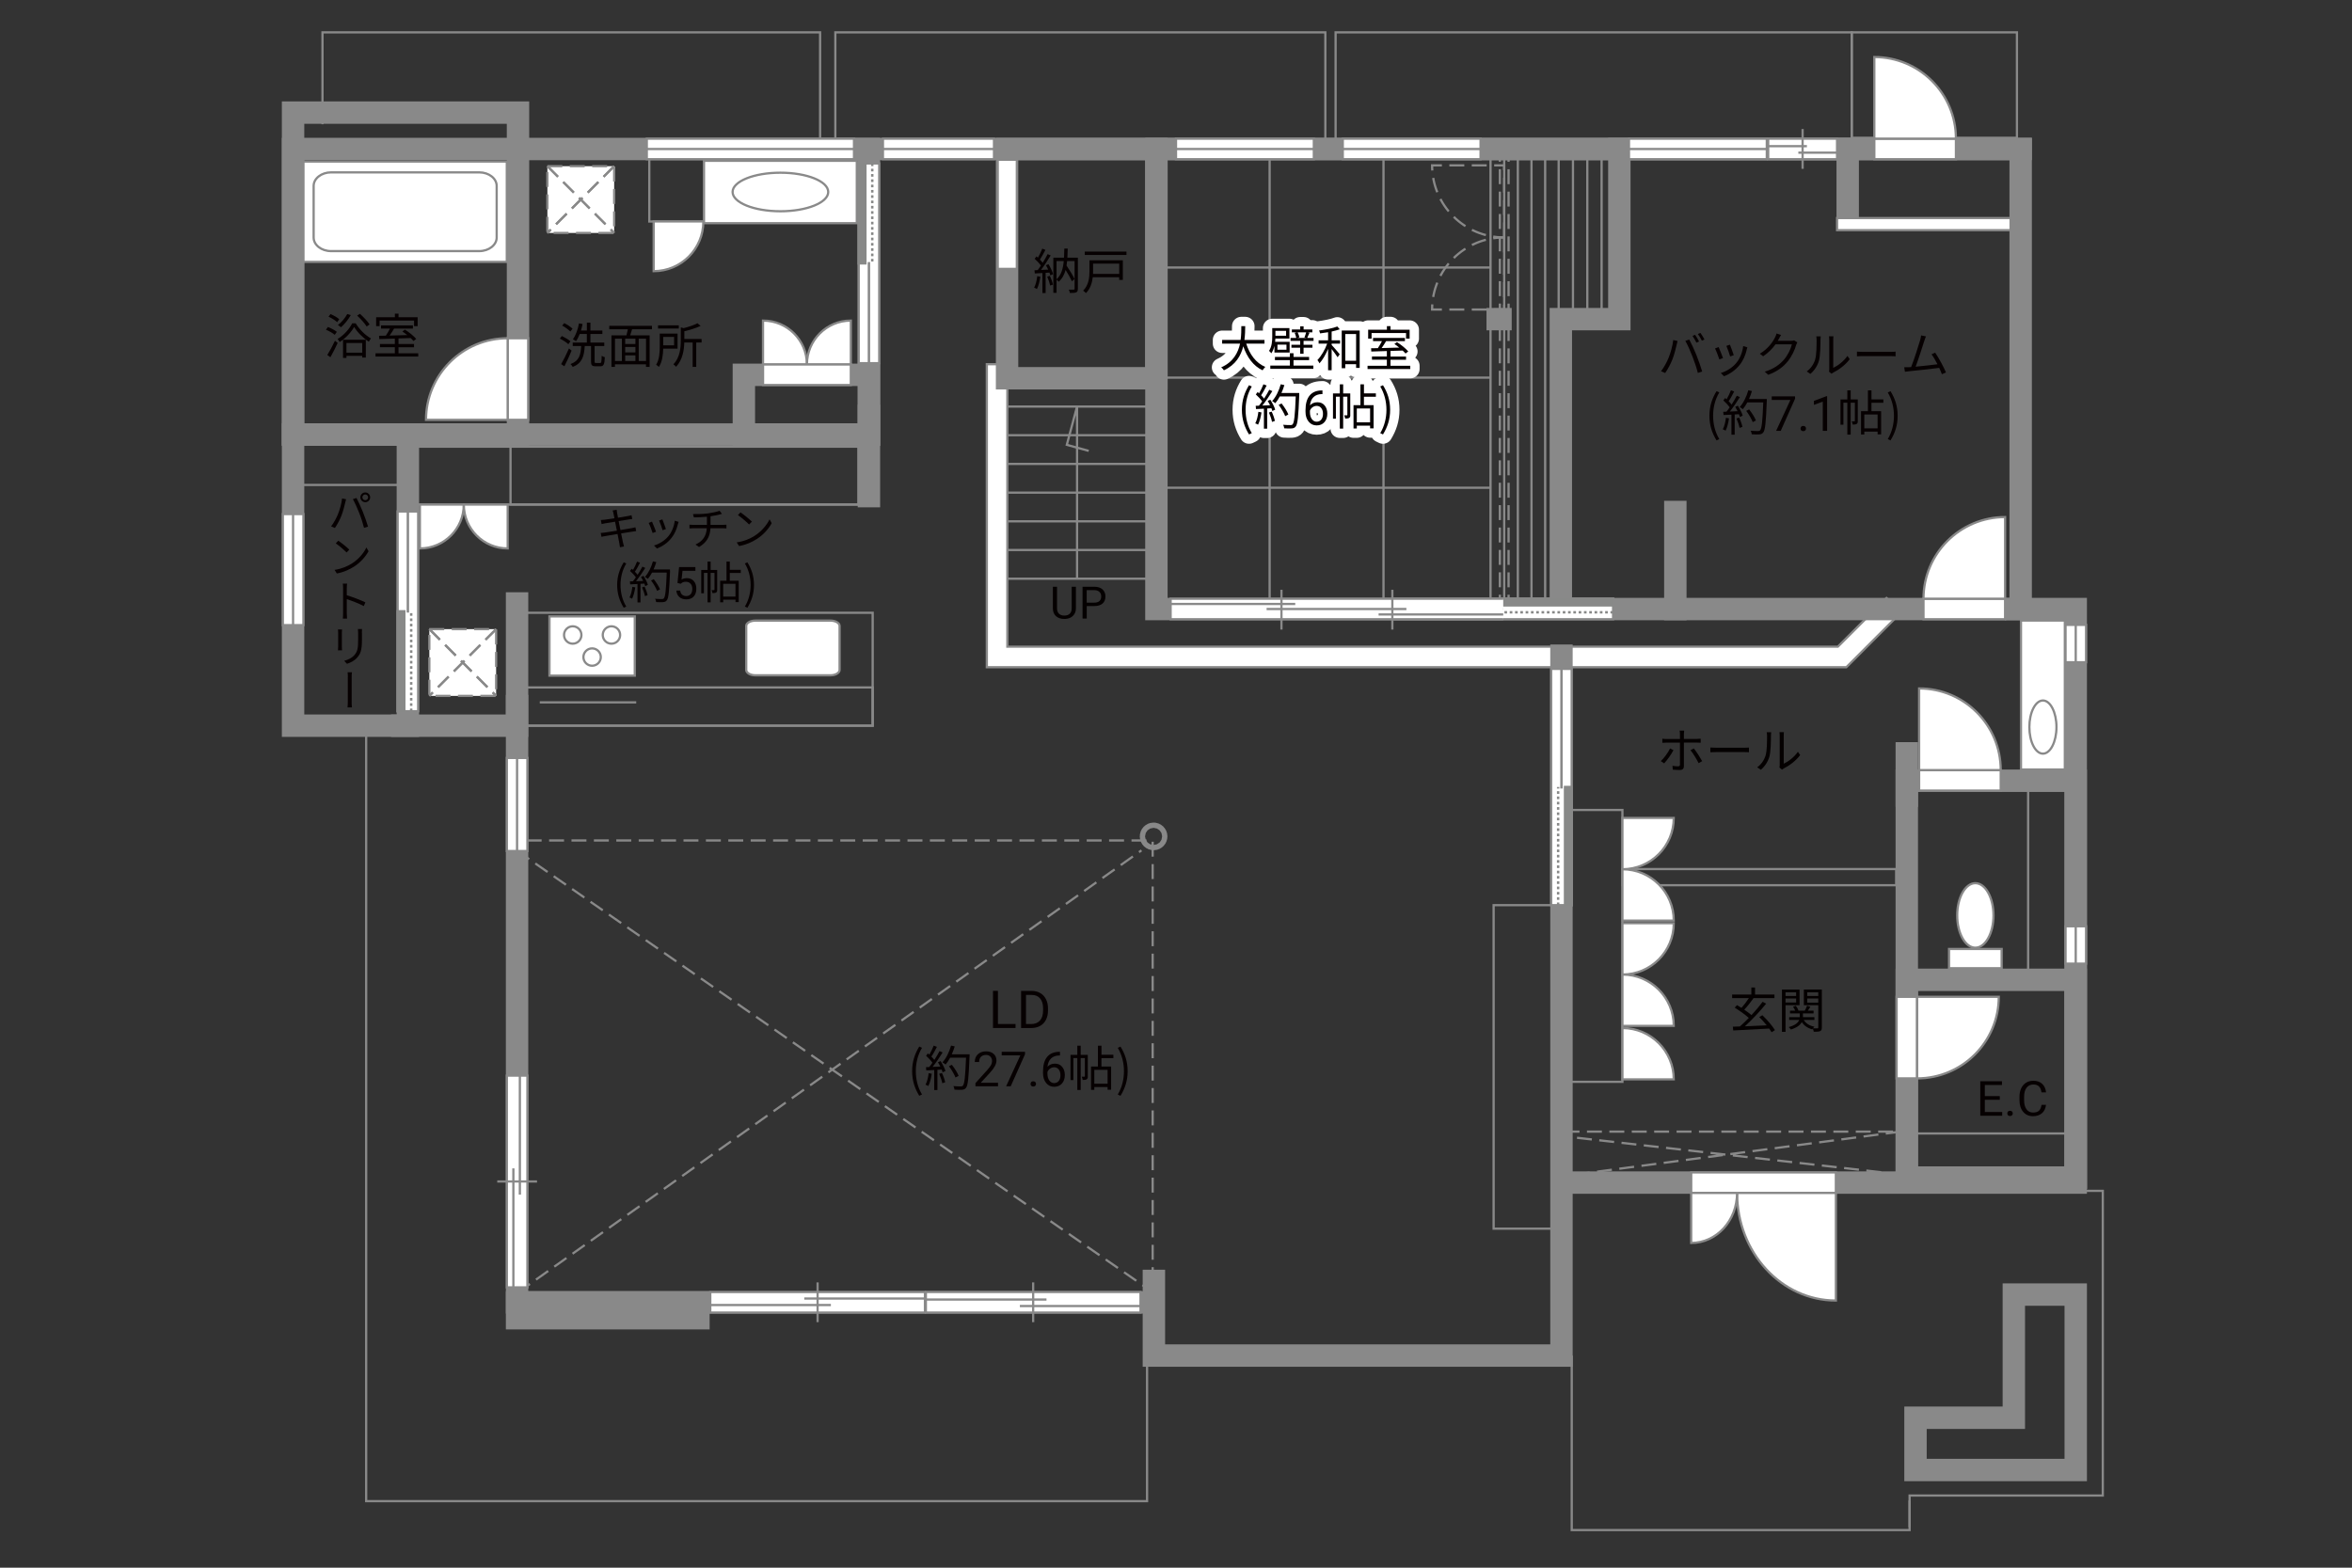 <?xml version="1.0" encoding="UTF-8"?><svg xmlns="http://www.w3.org/2000/svg" viewBox="0 0 630 420"><rect x="0" y="0" width="630" height="420" fill="#333333" stroke="none"/><defs><style>.cls-1{fill:#040000;}.cls-2{fill:#060001;}.cls-3,.cls-4,.cls-5{fill:#fff;}.cls-6{fill:#888988;}.cls-7{stroke:#fff;stroke-linecap:round;stroke-linejoin:round;stroke-width:5px;}.cls-7,.cls-8,.cls-9,.cls-10,.cls-11,.cls-12,.cls-13,.cls-14{fill:none;}.cls-8,.cls-9,.cls-4,.cls-12,.cls-5{stroke-width:.6px;}.cls-8,.cls-9,.cls-5{stroke-dasharray:0 0 4 2;}.cls-8,.cls-4,.cls-10,.cls-12,.cls-14,.cls-5{stroke:#898989;}.cls-9{stroke:#898988;}.cls-10,.cls-11,.cls-13{stroke-width:.65px;}.cls-11,.cls-13{stroke:#888988;}.cls-13{stroke-dasharray:0 0 0 0 .71 0 0 .71;}.cls-14{stroke-linecap:square;stroke-width:6px;}</style></defs><g id="kan"><rect class="cls-12" x="173.92" y="39.92" width="14.67" height="19.42"/><line class="cls-12" x1="399.25" y1="41.5" x2="399.25" y2="162.33"/><line class="cls-12" x1="402.91" y1="41.5" x2="402.91" y2="162.33"/><line class="cls-12" x1="406.56" y1="41.5" x2="406.56" y2="162.33"/><line class="cls-12" x1="410.22" y1="41.5" x2="410.22" y2="162.33"/><line class="cls-12" x1="413.88" y1="41.5" x2="413.88" y2="162.33"/><line class="cls-12" x1="417.5" y1="82.92" x2="417.5" y2="42.1"/><line class="cls-12" x1="421.33" y1="82.92" x2="421.33" y2="42.1"/><line class="cls-12" x1="425.17" y1="82.92" x2="425.17" y2="42.1"/><line class="cls-12" x1="429" y1="82.92" x2="429" y2="42.1"/><line class="cls-12" x1="399.25" y1="71.67" x2="310.75" y2="71.67"/><line class="cls-12" x1="399.25" y1="101.17" x2="310.75" y2="101.17"/><line class="cls-12" x1="399.25" y1="130.67" x2="310.75" y2="130.67"/><rect class="cls-12" x="340.08" y="39.92" width="30.5" height="122.08"/><line class="cls-12" x1="269.83" y1="155.04" x2="309.12" y2="155.04"/><line class="cls-12" x1="269.83" y1="147.35" x2="309.12" y2="147.35"/><line class="cls-12" x1="269.83" y1="139.67" x2="309.12" y2="139.67"/><line class="cls-12" x1="269.83" y1="131.98" x2="309.12" y2="131.98"/><line class="cls-12" x1="269.83" y1="124.29" x2="309.12" y2="124.29"/><line class="cls-12" x1="269.83" y1="116.6" x2="309.12" y2="116.6"/><line class="cls-12" x1="269.83" y1="108.92" x2="309.12" y2="108.92"/><polyline class="cls-12" points="288.5 155.04 288.5 108.92 285.75 119.17 291.62 120.79"/><rect class="cls-12" x="107" y="119.67" width="123" height="15.5"/><rect class="cls-12" x="136.75" y="116.42" width="93.25" height="18.75"/><rect class="cls-12" x="79.5" y="116.42" width="27.5" height="13.5"/><rect class="cls-12" x="138.5" y="164.17" width="95.25" height="30.25"/><rect class="cls-12" x="139" y="184.17" width="94.75" height="10.25"/><line class="cls-12" x1="144.58" y1="188.17" x2="170.42" y2="188.17"/><polyline class="cls-8" points="141.08 225.17 308.75 225.17 308.75 346.17 140.75 229.5 140.75 344.83 305.75 227.83"/><rect class="cls-14" x="138.5" y="348.92" width="48.58" height="4.25"/><path class="cls-14" d="m309.71,224.08c0,.39-.32.71-.71.71s-.71-.32-.71-.71.32-.71.71-.71.71.32.71.71Z"/><polyline class="cls-12" points="98.08 196.83 98.08 402.17 307.25 402.17 307.25 357.42"/><polyline class="cls-12" points="421 363.17 421 409.92 511.5 409.92 511.5 402"/><polyline class="cls-12" points="558.88 319.04 563.25 319.04 563.25 400.67 511.5 400.67 511.5 409.17"/><line class="cls-12" x1="556" y1="303.67" x2="512.5" y2="303.67"/><line class="cls-12" x1="543.25" y1="209.17" x2="543.25" y2="262.5"/><rect class="cls-12" x="419.08" y="217" width="15.5" height="72.83"/><rect class="cls-12" x="434.58" y="232.83" width="73.33" height="4.33"/><rect class="cls-12" x="400.08" y="242.5" width="18.17" height="86.67"/><polyline class="cls-8" points="419.08 303.17 509.08 303.17 420.75 314.83 510.75 314.83 421.08 304.67"/><rect class="cls-4" x="492.08" y="58.42" width="47.17" height="3.25"/><rect class="cls-12" x="496" y="8.67" width="44.25" height="28.25"/><rect class="cls-12" x="357.75" y="8.67" width="138.25" height="29.83"/><rect class="cls-12" x="223.75" y="8.67" width="131.25" height="29.83"/><polyline class="cls-12" points="86.38 38.5 219.67 38.5 219.67 8.67 86.38 8.67 86.38 33.29"/></g><g id="_外壁"><polygon class="cls-4" points="264.33 178.75 264.33 100.33 264.33 97.58 269.83 97.58 269.83 173.25 492.28 173.25 505.31 160.22 509.2 164.1 494.56 178.75 264.33 178.75 264.33 178.75"/><rect class="cls-14" x="78.5" y="30.17" width="60.25" height="86.25"/><rect class="cls-14" x="78.5" y="39.92" width="154.25" height="76.5"/><rect class="cls-14" x="199.25" y="100.42" width="33.5" height="16"/><line class="cls-14" x1="232.75" y1="111.42" x2="232.75" y2="132.92"/><rect class="cls-14" x="78.5" y="116.42" width="30.75" height="78"/><polyline class="cls-14" points="107.75 194.42 138.5 194.42 138.5 161.67"/><polyline class="cls-14" points="138.5 189.17 138.5 348.92 309.08 348.92 309.08 340.17 309.08 363.17 418.25 363.17 418.25 175.67"/><line class="cls-14" x1="227.25" y1="39.92" x2="541.25" y2="39.92"/><rect class="cls-14" x="309.75" y="39.92" width="231.5" height="123.25"/><rect class="cls-14" x="269.75" y="39.92" width="40" height="61.42"/><line class="cls-14" x1="448.75" y1="163.17" x2="448.75" y2="137.17"/><polyline class="cls-14" points="540 163.17 556 163.17 556 316.83 419.75 316.83"/><polygon class="cls-14" points="539.42 346.83 539.42 379.83 513.08 379.83 513.08 393.83 556 393.83 556 346.83 539.42 346.83"/><rect class="cls-14" x="510.75" y="209.17" width="45.25" height="106.33"/><rect class="cls-14" x="510.75" y="262.5" width="45.25" height="53"/><line class="cls-14" x1="510.75" y1="213.17" x2="510.75" y2="201.83"/><polyline class="cls-14" points="433.75 39.92 433.75 85.5 418.08 85.5 418.08 160.5"/><line class="cls-14" x1="494.92" y1="39.92" x2="494.92" y2="55.67"/><line class="cls-14" x1="401.92" y1="85.5" x2="401.17" y2="85.5"/></g><g id="_建距"><path class="cls-4" d="m216.14,97.65h-11.76v-11.76c6.49,0,11.76,5.26,11.76,11.76Z"/><path class="cls-4" d="m216.14,97.65h11.76v-11.76c-6.49,0-11.76,5.26-11.76,11.76Z"/><path class="cls-4" d="m124.23,135.17h-11.76v11.76c6.49,0,11.76-5.26,11.76-11.76Z"/><path class="cls-4" d="m124.23,135.17h11.76v11.76c-6.49,0-11.76-5.26-11.76-11.76Z"/><path class="cls-4" d="m188.4,59.33h-13.31v13.32c7.35,0,13.31-5.96,13.31-13.32Z"/><polygon class="cls-4" points="204.39 100.42 204.39 103.15 227.9 103.15 227.9 97.65 204.39 97.65 204.39 100.42"/><polygon class="cls-4" points="556 167.41 553.27 167.41 553.27 177.42 558.77 177.42 558.77 167.41 556 167.41"/><line class="cls-12" x1="556" y1="177.42" x2="556" y2="167.41"/><polygon class="cls-4" points="556 248.16 553.27 248.16 553.27 258.17 558.77 258.17 558.77 248.16 556 248.16"/><line class="cls-12" x1="556" y1="258.17" x2="556" y2="248.16"/><polygon class="cls-4" points="173.25 39.92 173.25 42.65 228.75 42.65 228.75 37.15 173.25 37.15 173.25 39.92"/><line class="cls-12" x1="228.75" y1="39.92" x2="173.25" y2="39.92"/><polygon class="cls-4" points="236.5 39.92 236.5 42.65 266.25 42.65 266.25 37.15 236.5 37.15 236.5 39.92"/><line class="cls-12" x1="266.25" y1="39.92" x2="236.5" y2="39.92"/><polygon class="cls-4" points="315 39.92 315 42.65 351.92 42.65 351.92 37.15 315 37.15 315 39.92"/><line class="cls-12" x1="351.92" y1="39.92" x2="315" y2="39.92"/><polygon class="cls-4" points="359.67 39.92 359.67 42.65 396.58 42.65 396.58 37.15 359.67 37.15 359.67 39.92"/><line class="cls-12" x1="396.58" y1="39.92" x2="359.67" y2="39.92"/><polygon class="cls-4" points="436.33 39.92 436.33 42.65 473.25 42.65 473.25 37.15 436.33 37.15 436.33 39.92"/><line class="cls-12" x1="473.25" y1="39.92" x2="436.33" y2="39.92"/><polygon class="cls-4" points="78.5 137.73 75.77 137.73 75.77 167.48 81.27 167.48 81.27 137.73 78.5 137.73"/><line class="cls-12" x1="78.5" y1="167.48" x2="78.5" y2="137.73"/><polygon class="cls-4" points="138.5 203.06 135.77 203.06 135.77 228 141.27 228 141.27 203.06 138.5 203.06"/><line class="cls-12" x1="138.5" y1="228" x2="138.5" y2="203.06"/><polygon class="cls-4" points="138.75 90.62 141.48 90.62 141.48 112.48 135.98 112.48 135.98 90.62 138.75 90.62"/><path class="cls-4" d="m135.98,90.62v21.86h-21.87c0-12.07,9.79-21.86,21.87-21.86"/><polygon class="cls-4" points="535.91 209.08 535.91 211.81 514.05 211.81 514.05 206.31 535.91 206.31 535.91 209.08"/><path class="cls-4" d="m535.91,206.31h-21.86v-21.87c12.07,0,21.86,9.79,21.86,21.87"/><polygon class="cls-4" points="510.75 288.91 508.02 288.91 508.02 267.06 513.52 267.06 513.52 288.91 510.75 288.91"/><path class="cls-4" d="m513.52,288.91v-21.86h21.87c0,12.07-9.79,21.86-21.87,21.86"/><polygon class="cls-4" points="523.91 39.92 523.91 42.65 502.05 42.65 502.05 37.15 523.91 37.15 523.91 39.92"/><path class="cls-4" d="m523.91,37.15h-21.86V15.28c12.07,0,21.86,9.79,21.86,21.87"/><polygon class="cls-4" points="515.22 163.17 515.22 165.9 537.08 165.9 537.08 160.4 515.22 160.4 515.22 163.17"/><path class="cls-4" d="m515.22,160.4h21.86v-21.87c-12.07,0-21.86,9.79-21.86,21.87"/><rect class="cls-4" x="81.28" y="43.28" width="54.47" height="26.88"/><path class="cls-12" d="m84.01,63.64c0,2,2.1,3.63,4.66,3.63h39.71c2.56,0,4.66-1.63,4.66-3.63v-13.83c0-2-2.09-3.63-4.66-3.63h-39.71c-2.56,0-4.66,1.63-4.66,3.63v13.83Z"/><polygon class="cls-4" points="473.62 39.92 473.62 42.65 492.07 42.65 492.07 37.15 473.62 37.15 473.62 39.92"/><line class="cls-12" x1="482.84" y1="34.57" x2="482.84" y2="45.23"/><line class="cls-12" x1="483.99" y1="39.16" x2="473.62" y2="39.16"/><line class="cls-12" x1="492.07" y1="40.9" x2="481.7" y2="40.9"/><polygon class="cls-4" points="248 348.92 248 351.65 305.5 351.65 305.5 346.14 248 346.14 248 348.92"/><line class="cls-12" x1="276.74" y1="343.57" x2="276.74" y2="354.22"/><line class="cls-12" x1="280.31" y1="348.16" x2="248" y2="348.16"/><line class="cls-12" x1="305.5" y1="349.9" x2="273.18" y2="349.9"/><polygon class="cls-4" points="190.25 348.88 190.25 346.15 247.75 346.15 247.75 351.65 190.25 351.65 190.25 348.88"/><line class="cls-12" x1="219" y1="354.22" x2="219" y2="343.57"/><line class="cls-12" x1="222.56" y1="349.63" x2="190.25" y2="349.63"/><line class="cls-12" x1="247.75" y1="347.89" x2="215.43" y2="347.89"/><polygon class="cls-4" points="232.78 43.79 235.51 43.79 235.51 97.3 230.01 97.3 230.01 43.79 232.78 43.79"/><rect class="cls-6" x="230.01" y="43.79" width="1.78" height="26.76"/><rect class="cls-11" x="230.01" y="43.79" width="1.78" height="26.76"/><line class="cls-13" x1="233.64" y1="43.79" x2="233.64" y2="70.55"/><path class="cls-3" d="m232.75,70.55l.07,26.75-.07-26.75Z"/><line class="cls-10" x1="232.75" y1="70.21" x2="232.75" y2="97.37"/><polygon class="cls-4" points="418.22 242.5 415.49 242.5 415.49 179.2 420.99 179.2 420.99 242.5 418.22 242.5"/><rect class="cls-6" x="419.21" y="210.85" width="1.78" height="31.65"/><rect class="cls-11" x="419.21" y="210.85" width="1.78" height="31.65"/><line class="cls-13" x1="417.36" y1="242.5" x2="417.36" y2="210.85"/><path class="cls-3" d="m418.25,210.85l-.07-31.65.07,31.65Z"/><line class="cls-10" x1="418.25" y1="211.25" x2="418.25" y2="179.12"/><polygon class="cls-4" points="109.28 190.54 112.01 190.54 112.01 137.03 106.51 137.03 106.51 190.54 109.28 190.54"/><rect class="cls-6" x="106.51" y="163.78" width="1.78" height="26.76"/><rect class="cls-11" x="106.51" y="163.78" width="1.78" height="26.76"/><line class="cls-13" x1="110.14" y1="190.54" x2="110.14" y2="163.78"/><path class="cls-3" d="m109.25,163.78l.07-26.75-.07,26.75Z"/><line class="cls-10" x1="109.25" y1="164.12" x2="109.25" y2="136.96"/><rect class="cls-4" x="522.07" y="254.24" width="14.09" height="5.16"/><path class="cls-4" d="m524.25,245.25c0,4.77,2.17,8.65,4.86,8.65s4.86-3.88,4.86-8.65-2.17-8.64-4.86-8.64-4.86,3.87-4.86,8.64Z"/><rect class="cls-4" x="188.57" y="43.08" width="40.93" height="16.71"/><path class="cls-12" d="m196.23,51.43c0-2.85,5.73-5.16,12.81-5.16s12.81,2.31,12.81,5.16-5.74,5.17-12.81,5.17-12.81-2.32-12.81-5.17Z"/><rect class="cls-4" x="541.33" y="166.25" width="11.75" height="39.91"/><path class="cls-12" d="m547.21,187.67c2,0,3.63,3.19,3.63,7.12s-1.63,7.12-3.63,7.12-3.63-3.19-3.63-7.12,1.63-7.12,3.63-7.12Z"/><rect class="cls-5" x="146.62" y="44.52" width="17.89" height="17.89"/><line class="cls-9" x1="164.51" y1="44.52" x2="146.62" y2="62.41"/><line class="cls-8" x1="164.51" y1="44.52" x2="146.62" y2="62.41"/><line class="cls-9" x1="146.62" y1="44.52" x2="164.51" y2="62.41"/><line class="cls-8" x1="146.62" y1="44.52" x2="164.51" y2="62.41"/><rect class="cls-4" x="267.25" y="42.79" width="5.12" height="29.25"/><polygon class="cls-4" points="138.5 288.17 135.77 288.17 135.77 344.9 141.27 344.9 141.27 288.17 138.5 288.17"/><line class="cls-12" x1="143.85" y1="316.53" x2="133.19" y2="316.53"/><line class="cls-12" x1="139.25" y1="320.05" x2="139.25" y2="288.17"/><line class="cls-12" x1="137.51" y1="344.9" x2="137.51" y2="313.02"/><polygon class="cls-4" points="453 316.83 453 314.1 491.75 314.1 491.75 319.61 453 319.61 453 316.83"/><path class="cls-4" d="m465.29,319.61h26.46v28.82c-14.61,0-26.46-12.9-26.46-28.82"/><path class="cls-4" d="m465.29,319.61h-12.29v13.39c6.79,0,12.29-5.99,12.29-13.39"/><path class="cls-8" d="m402.91,63.61v-19.31h-19.31c0,10.66,8.64,19.31,19.31,19.31Z"/><path class="cls-8" d="m402.91,63.61v19.31h-19.31c0-10.66,8.64-19.31,19.31-19.31Z"/><rect class="cls-8" x="401.75" y="41.67" width="2.33" height="121.5"/><polygon class="cls-4" points="432.08 163.17 432.08 165.9 373.08 165.9 373.08 160.4 432.08 160.4 432.08 163.17"/><rect class="cls-6" x="402.58" y="160.4" width="29.5" height="1.78"/><rect class="cls-11" x="402.58" y="160.4" width="29.5" height="1.78"/><line class="cls-13" x1="432.08" y1="164.04" x2="402.58" y2="164.04"/><path class="cls-3" d="m402.58,163.14l-29.5.07,29.5-.07Z"/><line class="cls-10" x1="402.58" y1="163.14" x2="373.01" y2="163.14"/><polyline class="cls-4" points="402.65 160.4 313.56 160.4 313.56 163.17 313.56 165.9 402.65 165.9"/><line class="cls-12" x1="369.27" y1="164.62" x2="402.65" y2="164.62"/><line class="cls-12" x1="313.56" y1="161.81" x2="346.94" y2="161.81"/><line class="cls-12" x1="339.27" y1="163.16" x2="376.71" y2="163.16"/><line class="cls-12" x1="343.25" y1="158.01" x2="343.25" y2="168.67"/><line class="cls-12" x1="372.95" y1="158.01" x2="372.95" y2="168.67"/><path class="cls-2" d="m535.66,294.64h-4.01v3.28h4.65v1h-5.87v-9.24h5.81v1h-4.59v2.98h4.01v1Z"/><path class="cls-2" d="m537.67,298.3c0-.2.06-.37.18-.51.12-.14.3-.2.54-.2s.42.07.55.2c.12.13.19.3.19.51s-.06.36-.19.49-.31.2-.55.2-.42-.07-.54-.2c-.12-.13-.18-.29-.18-.49Z"/><path class="cls-2" d="m548.04,295.98c-.11.98-.47,1.73-1.08,2.26s-1.42.8-2.42.8c-1.09,0-1.97-.39-2.62-1.17-.66-.78-.99-1.83-.99-3.14v-.89c0-.86.15-1.61.46-2.27.31-.65.74-1.15,1.3-1.5.56-.35,1.21-.52,1.96-.52.98,0,1.77.27,2.36.82.59.55.94,1.31,1.04,2.28h-1.22c-.11-.74-.34-1.27-.69-1.6s-.85-.5-1.48-.5c-.78,0-1.39.29-1.83.86s-.66,1.4-.66,2.46v.9c0,1,.21,1.8.63,2.4.42.59,1,.89,1.76.89.68,0,1.2-.15,1.56-.46.36-.31.6-.84.72-1.6h1.22Z"/><path class="cls-4" d="m434.58,232.88v-13.75h13.75c0,7.59-6.16,13.75-13.75,13.75Z"/><path class="cls-4" d="m434.58,232.88v13.75h13.75c0-7.59-6.16-13.75-13.75-13.75Z"/><path class="cls-4" d="m434.58,261.09v-13.75h13.75c0,7.59-6.16,13.75-13.75,13.75Z"/><path class="cls-4" d="m434.58,261.09v13.75h13.75c0-7.59-6.16-13.75-13.75-13.75Z"/><path class="cls-4" d="m434.58,275.42v13.75h13.75c0-7.59-6.16-13.75-13.75-13.75Z"/></g><g id="_文字"><path class="cls-2" d="m267.3,274.34h4.72v1.07h-6.04v-9.95h1.32v8.88Z"/><path class="cls-2" d="m273.51,275.42v-9.95h2.81c.87,0,1.63.19,2.3.57s1.18.93,1.54,1.63.55,1.52.55,2.43v.64c0,.94-.18,1.76-.54,2.47s-.88,1.25-1.55,1.63-1.46.57-2.35.58h-2.75Zm1.31-8.88v7.81h1.38c1.01,0,1.8-.31,2.36-.94.56-.63.84-1.53.84-2.69v-.58c0-1.13-.27-2.01-.8-2.64-.53-.63-1.28-.95-2.26-.95h-1.53Z"/><path class="cls-2" d="m244.32,286.97c0-2.55.72-4.65,1.91-6.59l.74.34c-1.13,1.86-1.66,4.04-1.66,6.25s.53,4.41,1.66,6.25l-.74.35c-1.2-1.95-1.91-4.04-1.91-6.6Z"/><path class="cls-2" d="m249.58,287.66c-.18,1.22-.49,2.47-.92,3.3-.16-.12-.55-.3-.75-.36.43-.79.7-1.95.84-3.09l.83.16Zm2.38-3.37c.53.83,1.1,1.94,1.29,2.64l-.77.36c-.05-.22-.13-.47-.25-.74l-1.13.07v5.41h-.87v-5.36l-2.12.1-.08-.87c.26,0,.56-.01.86-.03.29-.34.58-.73.87-1.16-.4-.58-1.09-1.31-1.7-1.86l.49-.64c.13.1.26.22.39.34.43-.73.88-1.7,1.16-2.42l.86.33c-.44.87-.99,1.91-1.48,2.61.31.31.58.62.79.9.53-.82,1.03-1.66,1.39-2.37l.83.36c-.75,1.22-1.79,2.76-2.69,3.87.65-.03,1.36-.06,2.08-.09-.2-.4-.42-.81-.64-1.16l.72-.31Zm.34,3.16c.38.79.75,1.82.87,2.5l-.77.26c-.12-.68-.48-1.72-.83-2.52l.73-.23Zm7.4-4.49c-.23,5.82-.42,7.84-.95,8.48-.3.38-.58.47-1.08.52-.43.04-1.22.03-2-.03-.03-.27-.13-.69-.31-.95.87.08,1.66.08,1.99.08.25,0,.42-.03.56-.2.43-.44.65-2.42.85-7.49h-4.26c-.36.69-.78,1.31-1.21,1.82-.18-.16-.61-.44-.85-.57,1-1.08,1.83-2.78,2.31-4.5l.98.22c-.22.73-.48,1.44-.79,2.12h4.77v.49Zm-3.76,5.72c-.3-.79-1.03-2.08-1.76-3.03l.78-.38c.73.91,1.51,2.14,1.82,2.96l-.84.44Z"/><path class="cls-2" d="m267.34,291.02h-6.06v-.84l3.2-3.55c.47-.54.8-.97.98-1.31.18-.34.27-.68.27-1.04,0-.48-.15-.88-.44-1.19s-.68-.46-1.17-.46c-.58,0-1.04.17-1.36.5s-.49.79-.49,1.39h-1.17c0-.85.27-1.54.82-2.06.55-.52,1.28-.79,2.2-.79.86,0,1.54.23,2.04.68.5.45.75,1.05.75,1.8,0,.91-.58,1.99-1.74,3.25l-2.48,2.69h4.64v.96Z"/><path class="cls-2" d="m274.56,282.44l-3.83,8.58h-1.23l3.81-8.28h-5v-.96h6.25v.66Z"/><path class="cls-2" d="m276.04,290.4c0-.2.06-.37.18-.51s.3-.2.54-.2.42.07.55.2.19.3.19.51-.06.36-.19.49c-.12.13-.31.2-.55.2s-.42-.07-.54-.2c-.12-.13-.18-.29-.18-.49Z"/><path class="cls-2" d="m283.92,281.77v1h-.22c-.91.02-1.64.29-2.18.81-.54.53-.85,1.26-.94,2.22.49-.56,1.15-.84,1.99-.84s1.45.28,1.93.85.72,1.3.72,2.2c0,.95-.26,1.71-.78,2.29s-1.21.86-2.08.86-1.6-.34-2.15-1.02c-.55-.68-.83-1.55-.83-2.62v-.45c0-1.7.36-3,1.09-3.9s1.81-1.36,3.24-1.38h.21Zm-1.54,4.16c-.4,0-.77.12-1.11.36-.34.24-.57.54-.71.91v.43c0,.76.17,1.38.51,1.84s.77.7,1.28.7.94-.19,1.25-.58.45-.9.45-1.53-.15-1.15-.46-1.54-.71-.59-1.22-.59Z"/><path class="cls-2" d="m291.38,288.34c0,.39-.05.65-.3.81-.25.16-.58.18-1.08.18-.03-.25-.13-.62-.25-.87.35.01.61.01.71,0,.1,0,.13-.03.13-.13v-4.86h-1.12v8.55h-.9v-8.55h-1.05v5.9h-.78v-6.77h1.83v-2.44h.9v2.44h1.9v5.75Zm3.65-4.85v2.25h2.59v6.21h-.94v-.73h-3.56v.77h-.88v-6.25h1.85v-5.58h.95v2.42h3.19v.91h-3.19Zm1.65,3.13h-3.56v3.72h3.56v-3.72Z"/><path class="cls-2" d="m299.4,293.23c1.12-1.85,1.66-4.04,1.66-6.25s-.55-4.39-1.66-6.25l.73-.34c1.21,1.94,1.92,4.04,1.92,6.59s-.72,4.65-1.92,6.6l-.73-.35Z"/><path class="cls-7" d="m333.81,92.06c.91,2.86,2.6,5.21,5.11,6.24-.23.22-.56.62-.73.91-2.5-1.18-4.15-3.48-5.17-6.44-.62,2.5-2.03,4.99-5.19,6.44-.14-.26-.46-.6-.73-.79,3.22-1.4,4.52-3.9,5.06-6.36h-4.8v-.99h4.95c.19-1.37.18-2.67.19-3.69h1.04c-.01,1.04-.03,2.33-.21,3.69h5.37v.99h-4.9Z"/><path class="cls-7" d="m341.37,92.67c-.17.7-.43,1.4-.83,1.98-.12-.17-.47-.53-.62-.65.77-1.14.86-2.69.86-3.85v-2.26h4.6v2.81h-3.76c-.01.29-.03.59-.07.88h3.89v2.87h-4.07v-1.78Zm5.1,5.28h5.32v.86h-11.53v-.86h5.24v-1.47h-4v-.85h4v-1h.98v1h4.17v.85h-4.17v1.47Zm-4.84-9.31v1.3h2.86v-1.3h-2.86Zm2.96,3.69h-2.42v1.37h2.42v-1.37Zm7.25-1.79v.78h-2.67v1.05h2.38v.78h-2.38v1.62h-.91v-1.62h-2.34v-.78h2.34v-1.05h-2.57v-.78h1.53c-.07-.36-.25-.94-.43-1.37l.64-.13h-1.4v-.78h2.24v-.83h.91v.83h2.34v.78h-1.34l.58.1c-.22.51-.42,1-.61,1.39h1.69Zm-4.26-1.5c.22.44.42,1,.48,1.34l-.65.16h2.6l-.62-.13c.16-.38.38-.95.48-1.37h-2.29Z"/><path class="cls-7" d="m356.69,91.17h2.26v.9h-2.26v.34c.49.52,1.85,2.11,2.17,2.51l-.58.79c-.3-.49-1.03-1.47-1.59-2.2v5.68h-.95v-5.72c-.64,1.51-1.48,2.98-2.31,3.87-.12-.26-.36-.65-.55-.88.99-.99,2.03-2.77,2.61-4.39h-2.29v-.9h2.54v-2.16c-.73.12-1.46.22-2.15.31-.05-.23-.16-.55-.27-.77,1.72-.23,3.74-.62,4.89-1.08l.65.75c-.6.22-1.37.43-2.17.6v2.34Zm7.51-2.61v10h-.96v-.98h-2.9v1.07h-.95v-10.09h4.81Zm-.96,8.09v-7.16h-2.9v7.16h2.9Z"/><path class="cls-7" d="m377.75,97.99v.87h-11.44v-.87h5.17v-1.62h-3.99v-.86h3.99v-1.46c-1.57.05-3.03.09-4.17.13l-.05-.88c.53-.01,1.14-.01,1.81-.03.38-.56.79-1.27,1.1-1.88h-2.39v-.86h8.54v.86h-5.04c-.36.61-.79,1.29-1.2,1.86,1.46-.04,3.09-.08,4.72-.13-.43-.35-.88-.69-1.3-.98l.69-.48c1.09.69,2.41,1.74,3.02,2.5l-.73.55c-.2-.23-.46-.51-.77-.79-1.08.04-2.18.08-3.25.1v1.5h4.16v.86h-4.16v1.62h5.29Zm-10.36-7.27h-.92v-2.39h5.02v-.96h.97v.96h5.12v2.39h-.96v-1.5h-9.23v1.5Z"/><path class="cls-7" d="m332.65,109.79c0-2.55.71-4.65,1.91-6.59l.74.34c-1.13,1.86-1.66,4.04-1.66,6.25s.53,4.41,1.66,6.25l-.74.35c-1.2-1.95-1.91-4.04-1.91-6.6Z"/><path class="cls-7" d="m337.9,110.48c-.18,1.22-.49,2.47-.92,3.3-.16-.12-.55-.3-.75-.36.43-.79.7-1.95.84-3.09l.83.16Zm2.38-3.37c.53.83,1.11,1.94,1.29,2.64l-.77.36c-.05-.22-.13-.47-.25-.74l-1.13.07v5.41h-.87v-5.36l-2.12.1-.08-.87c.26,0,.56-.01.86-.03.29-.34.58-.73.87-1.16-.4-.58-1.09-1.31-1.7-1.86l.49-.64c.13.1.26.22.39.34.43-.73.88-1.7,1.16-2.42l.86.33c-.44.87-.99,1.91-1.48,2.61.31.31.58.62.79.9.53-.82,1.03-1.66,1.39-2.37l.83.36c-.75,1.22-1.79,2.76-2.69,3.87.65-.03,1.37-.06,2.08-.09-.2-.4-.42-.81-.64-1.16l.71-.31Zm.34,3.16c.38.79.75,1.82.87,2.5l-.77.26c-.12-.68-.48-1.72-.83-2.52l.73-.23Zm7.4-4.49c-.23,5.82-.42,7.84-.95,8.48-.3.38-.58.47-1.08.52-.43.04-1.22.03-2-.03-.03-.27-.13-.69-.31-.95.87.08,1.66.08,1.99.08.25,0,.42-.03.56-.19.43-.44.65-2.42.84-7.49h-4.26c-.36.69-.78,1.31-1.21,1.82-.18-.16-.61-.44-.85-.57,1-1.08,1.83-2.78,2.31-4.5l.97.22c-.22.73-.48,1.44-.79,2.12h4.77v.49Zm-3.76,5.72c-.3-.79-1.03-2.08-1.76-3.03l.78-.38c.73.91,1.51,2.15,1.82,2.96l-.84.44Z"/><path class="cls-7" d="m354.23,104.58v1h-.22c-.91.02-1.64.29-2.18.81s-.85,1.26-.94,2.22c.49-.56,1.15-.84,1.99-.84s1.45.28,1.93.85.72,1.3.72,2.2c0,.95-.26,1.71-.78,2.29s-1.21.86-2.08.86-1.6-.34-2.15-1.02c-.55-.68-.83-1.55-.83-2.62v-.45c0-1.7.36-3,1.09-3.9.73-.9,1.81-1.36,3.24-1.38h.21Zm-1.54,4.16c-.4,0-.77.12-1.11.36s-.57.54-.7.91v.43c0,.76.17,1.38.51,1.84s.77.7,1.28.7.94-.19,1.25-.58.45-.9.45-1.53-.15-1.15-.46-1.54c-.31-.39-.71-.59-1.22-.59Z"/><path class="cls-7" d="m361.69,111.15c0,.39-.05.65-.3.81-.25.16-.58.18-1.08.18-.03-.25-.13-.62-.25-.87.35.01.61.01.71,0,.1,0,.13-.03.13-.13v-4.86h-1.12v8.55h-.9v-8.55h-1.05v5.9h-.78v-6.77h1.83v-2.44h.9v2.44h1.9v5.75Zm3.65-4.85v2.25h2.59v6.21h-.94v-.73h-3.56v.77h-.88v-6.25h1.85v-5.58h.95v2.42h3.19v.91h-3.19Zm1.65,3.13h-3.56v3.72h3.56v-3.72Z"/><path class="cls-7" d="m369.71,116.04c1.12-1.85,1.66-4.04,1.66-6.25s-.55-4.39-1.66-6.25l.73-.34c1.21,1.94,1.92,4.04,1.92,6.59s-.72,4.65-1.92,6.6l-.73-.35Z"/><path class="cls-2" d="m333.81,92.06c.91,2.86,2.6,5.21,5.11,6.24-.23.22-.56.62-.73.91-2.5-1.18-4.15-3.48-5.17-6.44-.62,2.5-2.03,4.99-5.19,6.44-.14-.26-.46-.6-.73-.79,3.22-1.4,4.52-3.9,5.06-6.36h-4.8v-.99h4.95c.19-1.37.18-2.67.19-3.69h1.04c-.01,1.04-.03,2.33-.21,3.69h5.37v.99h-4.9Z"/><path class="cls-2" d="m341.37,92.67c-.17.7-.43,1.4-.83,1.98-.12-.17-.47-.53-.62-.65.77-1.14.86-2.69.86-3.85v-2.26h4.6v2.81h-3.76c-.01.29-.03.59-.07.88h3.89v2.87h-4.07v-1.78Zm5.1,5.28h5.32v.86h-11.53v-.86h5.24v-1.47h-4v-.85h4v-1h.98v1h4.17v.85h-4.17v1.47Zm-4.84-9.31v1.3h2.86v-1.3h-2.86Zm2.96,3.69h-2.42v1.37h2.42v-1.37Zm7.25-1.79v.78h-2.67v1.05h2.38v.78h-2.38v1.62h-.91v-1.62h-2.34v-.78h2.34v-1.05h-2.57v-.78h1.53c-.07-.36-.25-.94-.43-1.37l.64-.13h-1.4v-.78h2.24v-.83h.91v.83h2.34v.78h-1.34l.58.1c-.22.51-.42,1-.61,1.39h1.69Zm-4.26-1.5c.22.44.42,1,.48,1.34l-.65.16h2.6l-.62-.13c.16-.38.38-.95.48-1.37h-2.29Z"/><path class="cls-2" d="m356.69,91.17h2.26v.9h-2.26v.34c.49.52,1.85,2.11,2.17,2.51l-.58.79c-.3-.49-1.03-1.47-1.59-2.2v5.68h-.95v-5.72c-.64,1.51-1.48,2.98-2.31,3.87-.12-.26-.36-.65-.55-.88.99-.99,2.03-2.77,2.61-4.39h-2.29v-.9h2.54v-2.16c-.73.12-1.46.22-2.15.31-.05-.23-.16-.55-.27-.77,1.72-.23,3.74-.62,4.89-1.08l.65.75c-.6.22-1.37.43-2.17.6v2.34Zm7.51-2.61v10h-.96v-.98h-2.9v1.07h-.95v-10.09h4.81Zm-.96,8.09v-7.16h-2.9v7.16h2.9Z"/><path class="cls-2" d="m377.75,97.99v.87h-11.44v-.87h5.17v-1.62h-3.99v-.86h3.99v-1.46c-1.57.05-3.03.09-4.17.13l-.05-.88c.53-.01,1.14-.01,1.81-.03.38-.56.79-1.27,1.1-1.88h-2.39v-.86h8.54v.86h-5.04c-.36.61-.79,1.29-1.2,1.86,1.46-.04,3.09-.08,4.72-.13-.43-.35-.88-.69-1.3-.98l.69-.48c1.09.69,2.41,1.74,3.02,2.5l-.73.55c-.2-.23-.46-.51-.77-.79-1.08.04-2.18.08-3.25.1v1.5h4.16v.86h-4.16v1.62h5.29Zm-10.36-7.27h-.92v-2.39h5.02v-.96h.97v.96h5.12v2.39h-.96v-1.5h-9.23v1.5Z"/><path class="cls-2" d="m332.65,109.79c0-2.55.71-4.65,1.91-6.59l.74.34c-1.13,1.86-1.66,4.04-1.66,6.25s.53,4.41,1.66,6.25l-.74.35c-1.2-1.95-1.91-4.04-1.91-6.6Z"/><path class="cls-2" d="m337.9,110.48c-.18,1.22-.49,2.47-.92,3.3-.16-.12-.55-.3-.75-.36.43-.79.7-1.95.84-3.09l.83.16Zm2.38-3.37c.53.83,1.11,1.94,1.29,2.64l-.77.36c-.05-.22-.13-.47-.25-.74l-1.13.07v5.41h-.87v-5.36l-2.12.1-.08-.87c.26,0,.56-.01.86-.03.29-.34.58-.73.87-1.16-.4-.58-1.09-1.31-1.7-1.86l.49-.64c.13.1.26.22.39.34.43-.73.88-1.7,1.16-2.42l.86.33c-.44.87-.99,1.91-1.48,2.61.31.31.58.62.79.9.53-.82,1.03-1.66,1.39-2.37l.83.36c-.75,1.22-1.79,2.76-2.69,3.87.65-.03,1.37-.06,2.08-.09-.2-.4-.42-.81-.64-1.16l.71-.31Zm.34,3.16c.38.79.75,1.82.87,2.5l-.77.26c-.12-.68-.48-1.72-.83-2.52l.73-.23Zm7.4-4.49c-.23,5.82-.42,7.84-.95,8.48-.3.38-.58.47-1.08.52-.43.04-1.22.03-2-.03-.03-.27-.13-.69-.31-.95.87.08,1.66.08,1.99.08.25,0,.42-.03.56-.19.43-.44.65-2.42.84-7.49h-4.26c-.36.69-.78,1.31-1.21,1.82-.18-.16-.61-.44-.85-.57,1-1.08,1.83-2.78,2.31-4.5l.97.22c-.22.73-.48,1.44-.79,2.12h4.77v.49Zm-3.76,5.72c-.3-.79-1.03-2.08-1.76-3.03l.78-.38c.73.91,1.51,2.15,1.82,2.96l-.84.44Z"/><path class="cls-2" d="m354.23,104.58v1h-.22c-.91.02-1.64.29-2.18.81s-.85,1.26-.94,2.22c.49-.56,1.15-.84,1.99-.84s1.45.28,1.93.85.72,1.3.72,2.2c0,.95-.26,1.71-.78,2.29s-1.21.86-2.08.86-1.6-.34-2.15-1.02c-.55-.68-.83-1.55-.83-2.62v-.45c0-1.7.36-3,1.09-3.9.73-.9,1.81-1.36,3.24-1.38h.21Zm-1.54,4.16c-.4,0-.77.12-1.11.36s-.57.54-.7.91v.43c0,.76.17,1.38.51,1.84s.77.7,1.28.7.94-.19,1.25-.58.45-.9.45-1.53-.15-1.15-.46-1.54c-.31-.39-.71-.59-1.22-.59Z"/><path class="cls-2" d="m361.69,111.15c0,.39-.05.65-.3.81-.25.16-.58.18-1.08.18-.03-.25-.13-.62-.25-.87.35.01.61.01.71,0,.1,0,.13-.03.13-.13v-4.86h-1.12v8.55h-.9v-8.55h-1.05v5.9h-.78v-6.77h1.83v-2.44h.9v2.44h1.9v5.75Zm3.65-4.85v2.25h2.59v6.21h-.94v-.73h-3.56v.77h-.88v-6.25h1.85v-5.58h.95v2.42h3.19v.91h-3.19Zm1.65,3.13h-3.56v3.72h3.56v-3.72Z"/><path class="cls-2" d="m369.71,116.04c1.12-1.85,1.66-4.04,1.66-6.25s-.55-4.39-1.66-6.25l.73-.34c1.21,1.94,1.92,4.04,1.92,6.59s-.72,4.65-1.92,6.6l-.73-.35Z"/><path class="cls-2" d="m448.19,91.1l1.16.25c-.08.29-.18.66-.23.94-.18.82-.64,2.74-1.18,4.07-.48,1.2-1.18,2.53-1.91,3.57l-1.11-.47c.82-1.08,1.55-2.44,2-3.54.56-1.34,1.11-3.31,1.27-4.82Zm3.24.22l1.05-.35c.52.94,1.35,2.73,1.9,4.11.53,1.29,1.22,3.28,1.56,4.45l-1.16.38c-.33-1.33-.92-3.08-1.47-4.47-.52-1.34-1.31-3.15-1.88-4.11Zm3.67.17l-.7.31c-.26-.53-.7-1.31-1.05-1.81l.69-.29c.33.46.81,1.25,1.07,1.78Zm1.46-.53l-.7.31c-.29-.57-.7-1.3-1.08-1.79l.69-.29c.35.47.85,1.29,1.09,1.77Z"/><path class="cls-2" d="m461.53,95.93l-.99.36c-.2-.68-.9-2.47-1.16-2.93l.96-.38c.26.56.94,2.26,1.18,2.94Zm6.34-2.21c-.35,1.43-.91,2.82-1.85,3.99-1.2,1.53-2.78,2.54-4.24,3.09l-.86-.87c1.51-.44,3.16-1.43,4.22-2.77.92-1.13,1.6-2.78,1.79-4.45l1.12.35c-.09.27-.14.48-.2.65Zm-3.48,1.43l-.96.34c-.14-.58-.74-2.24-1.01-2.82l.95-.33c.22.52.86,2.24,1.03,2.81Z"/><path class="cls-2" d="m476.49,90.76c-.09.18-.2.36-.31.55h3.52c.35,0,.64-.04.85-.13l.87.53c-.1.18-.23.48-.3.69-.35,1.31-1.16,3.07-2.31,4.47-1.18,1.44-2.73,2.64-5.17,3.54l-.94-.84c2.38-.7,4-1.89,5.19-3.26,1.01-1.2,1.81-2.87,2.08-4.06h-4.39c-.79,1.09-1.88,2.25-3.3,3.2l-.9-.68c2.24-1.34,3.52-3.22,4.08-4.39.13-.22.33-.69.4-1.03l1.21.39c-.22.34-.46.78-.57,1.03Z"/><path class="cls-2" d="m486.2,96.3c.38-1.18.39-3.78.39-5.23,0-.39-.04-.68-.09-.95h1.2c-.01.16-.07.55-.07.94,0,1.44-.05,4.23-.4,5.53-.39,1.39-1.22,2.67-2.31,3.58l-.97-.66c1.09-.78,1.87-1.94,2.26-3.2Zm3.78,2.54v-7.79c0-.49-.07-.87-.08-.96h1.2c-.01.09-.05.47-.05.96v7.5c1.2-.55,2.79-1.73,3.8-3.2l.61.88c-1.12,1.52-2.92,2.86-4.43,3.6-.21.12-.35.22-.44.3l-.69-.57c.05-.21.09-.47.09-.73Z"/><path class="cls-2" d="m499.22,94.27h7.12c.65,0,1.12-.04,1.4-.07v1.27c-.26-.01-.81-.07-1.39-.07h-7.14c-.71,0-1.4.03-1.81.07v-1.27c.39.03,1.08.07,1.81.07Z"/><path class="cls-2" d="m515.43,91.34c-.38,1.22-1.66,5.21-2.31,6.9,1.91-.18,4.41-.46,5.84-.65-.52-1.03-1.1-2.04-1.59-2.67l.98-.44c.92,1.34,2.34,3.95,2.89,5.29l-1.09.49c-.17-.47-.42-1.07-.72-1.7-2,.26-6.36.74-8.1.9-.33.03-.7.09-1.08.14l-.2-1.21c.39.01.83,0,1.21-.01.2-.01.42-.03.65-.04.73-1.79,2.05-5.95,2.42-7.23.16-.6.21-.91.25-1.25l1.3.26c-.13.32-.27.66-.44,1.21Z"/><path class="cls-2" d="m457.88,111.39c0-2.55.71-4.65,1.91-6.59l.74.34c-1.13,1.86-1.66,4.04-1.66,6.25s.53,4.41,1.66,6.25l-.74.35c-1.2-1.95-1.91-4.04-1.91-6.6Z"/><path class="cls-2" d="m463.13,112.08c-.18,1.22-.49,2.47-.92,3.3-.16-.12-.55-.3-.75-.36.43-.79.7-1.95.85-3.09l.83.16Zm2.38-3.37c.53.83,1.1,1.94,1.29,2.64l-.77.36c-.05-.22-.13-.47-.25-.74l-1.13.07v5.41h-.87v-5.36l-2.12.1-.08-.87c.26,0,.56-.01.86-.03.29-.34.58-.73.87-1.16-.4-.58-1.09-1.31-1.7-1.86l.49-.64c.13.1.26.22.39.34.43-.73.88-1.7,1.16-2.42l.86.33c-.44.87-.99,1.91-1.48,2.61.31.31.58.62.79.9.53-.82,1.03-1.66,1.39-2.37l.83.36c-.75,1.22-1.79,2.76-2.69,3.87.65-.03,1.37-.06,2.08-.09-.2-.4-.42-.81-.64-1.16l.71-.31Zm.34,3.16c.38.79.75,1.82.87,2.5l-.77.26c-.12-.68-.48-1.72-.83-2.52l.73-.23Zm7.4-4.49c-.23,5.82-.42,7.84-.95,8.48-.3.38-.58.47-1.08.52-.43.04-1.22.03-2-.03-.03-.27-.13-.69-.31-.95.87.08,1.66.08,1.99.08.25,0,.42-.03.56-.19.43-.44.65-2.42.84-7.49h-4.26c-.36.69-.78,1.31-1.21,1.82-.18-.16-.61-.44-.84-.57,1-1.08,1.83-2.78,2.31-4.5l.97.22c-.22.73-.48,1.44-.79,2.12h4.77v.49Zm-3.76,5.72c-.3-.79-1.03-2.08-1.75-3.03l.78-.38c.73.91,1.51,2.15,1.82,2.96l-.85.44Z"/><path class="cls-2" d="m480.81,106.85l-3.83,8.58h-1.23l3.82-8.28h-5v-.96h6.25v.66Z"/><path class="cls-2" d="m482.29,114.82c0-.2.06-.37.18-.51.12-.14.3-.2.54-.2s.42.07.55.2c.12.14.19.3.19.51s-.06.36-.19.49c-.12.13-.31.2-.55.2s-.42-.07-.54-.2c-.12-.13-.18-.29-.18-.49Z"/><path class="cls-2" d="m489.42,115.43h-1.18v-7.83l-2.37.87v-1.07l3.36-1.26h.18v9.29Z"/><path class="cls-2" d="m497.63,112.76c0,.39-.05.65-.3.81-.25.16-.58.18-1.08.18-.03-.25-.13-.62-.25-.87.35.01.61.01.71,0,.1,0,.13-.03.13-.13v-4.86h-1.12v8.55h-.9v-8.55h-1.05v5.9h-.78v-6.77h1.83v-2.44h.9v2.44h1.9v5.75Zm3.65-4.85v2.25h2.59v6.21h-.94v-.73h-3.56v.77h-.88v-6.25h1.85v-5.58h.95v2.42h3.18v.91h-3.18Zm1.65,3.13h-3.56v3.72h3.56v-3.72Z"/><path class="cls-2" d="m505.65,117.64c1.12-1.85,1.66-4.04,1.66-6.25s-.55-4.39-1.66-6.25l.73-.34c1.21,1.94,1.92,4.04,1.92,6.59s-.71,4.65-1.92,6.6l-.73-.35Z"/><path class="cls-2" d="m164.1,136.76l1.08-.19c.01.23.07.56.11.83.02.13.11.62.25,1.3,1.16-.19,2.27-.37,2.77-.47.35-.06.65-.14.85-.2l.2,1.01c-.18.02-.55.07-.86.12-.55.08-1.64.26-2.79.44.16.74.32,1.6.48,2.4,1.21-.19,2.35-.4,2.95-.5.47-.08.8-.16,1.07-.23l.19,1.01c-.25.02-.64.08-1.08.16-.66.11-1.77.29-2.95.47.24,1.18.43,2.14.49,2.41.08.35.18.76.29,1.09l-1.09.2c-.06-.41-.1-.77-.18-1.13-.05-.26-.24-1.23-.47-2.42-1.35.23-2.64.44-3.23.55-.47.08-.8.14-1.06.22l-.22-1.04c.28-.01.74-.06,1.06-.11.6-.08,1.91-.29,3.27-.5-.17-.82-.34-1.67-.48-2.41-1.14.18-2.18.35-2.64.43-.34.06-.61.12-.97.2l-.2-1.08c.3-.01.61-.04,1-.08.47-.05,1.51-.2,2.64-.38-.13-.65-.22-1.12-.25-1.26-.06-.31-.14-.58-.23-.82Z"/><path class="cls-2" d="m175.73,142.46l-.91.34c-.18-.62-.83-2.28-1.07-2.7l.89-.35c.24.52.86,2.09,1.09,2.71Zm5.85-2.04c-.32,1.32-.84,2.6-1.7,3.68-1.1,1.42-2.57,2.34-3.91,2.85l-.79-.8c1.39-.41,2.91-1.32,3.9-2.55.85-1.04,1.48-2.57,1.66-4.1l1.03.32c-.08.25-.13.44-.18.6Zm-3.21,1.32l-.89.31c-.13-.54-.68-2.06-.94-2.6l.88-.3c.2.48.79,2.06.95,2.59Z"/><path class="cls-2" d="m189.65,137.54c1.09-.16,2.51-.44,3.09-.7l.64.83c-.26.07-.5.13-.67.18-.6.16-1.52.34-2.39.47v2.3h3.31c.26,0,.7-.02.95-.05v1c-.26-.02-.62-.05-.92-.05h-3.35c-.13,2.24-1.01,3.83-3.07,5.03l-.95-.66c1.9-.88,2.89-2.22,3.03-4.37h-3.56c-.38,0-.79.02-1.08.05v-1c.28.02.7.05,1.06.05h3.61v-2.18c-1.21.12-2.57.16-3.49.17l-.24-.89c.91.04,2.73-.01,4.03-.18Z"/><path class="cls-2" d="m202.12,143.55c1.85-1.16,3.31-2.94,4.01-4.41l.58,1.02c-.82,1.5-2.22,3.13-4.03,4.27-1.2.76-2.71,1.49-4.71,1.86l-.64-.98c2.1-.31,3.66-1.04,4.8-1.75Zm-.71-3.8l-.76.76c-.6-.62-2.1-1.91-2.99-2.51l.68-.73c.85.56,2.39,1.81,3.06,2.48Z"/><path class="cls-2" d="m165.31,156.73c0-2.35.66-4.29,1.76-6.08l.68.31c-1.04,1.71-1.54,3.73-1.54,5.77s.49,4.07,1.54,5.77l-.68.32c-1.1-1.8-1.76-3.73-1.76-6.09Z"/><path class="cls-2" d="m170.16,157.36c-.17,1.13-.46,2.28-.85,3.05-.14-.11-.5-.28-.7-.34.4-.73.65-1.8.78-2.85l.77.14Zm2.19-3.11c.49.77,1.02,1.79,1.19,2.44l-.71.34c-.05-.2-.12-.43-.23-.68l-1.04.06v4.99h-.8v-4.94l-1.96.1-.07-.8c.24,0,.52-.01.79-.02.26-.31.54-.67.8-1.07-.37-.54-1.01-1.21-1.57-1.71l.46-.59c.12.1.24.2.36.31.4-.67.82-1.57,1.07-2.23l.79.3c-.41.8-.91,1.76-1.37,2.41.29.29.54.58.73.83.49-.76.95-1.54,1.28-2.18l.77.34c-.7,1.13-1.66,2.54-2.48,3.57.6-.02,1.26-.06,1.92-.08-.18-.37-.38-.74-.59-1.07l.66-.29Zm.31,2.91c.35.73.7,1.68.8,2.3l-.71.24c-.11-.62-.44-1.58-.77-2.33l.67-.22Zm6.82-4.14c-.22,5.37-.38,7.23-.88,7.82-.28.35-.54.43-1,.48-.4.04-1.13.02-1.85-.02-.02-.25-.12-.64-.29-.88.8.07,1.54.07,1.83.07.23,0,.38-.02.52-.18.4-.41.6-2.23.78-6.91h-3.93c-.34.64-.72,1.21-1.12,1.68-.17-.14-.56-.41-.78-.53.92-1,1.69-2.57,2.13-4.15l.9.2c-.2.67-.44,1.33-.73,1.96h4.4v.46Zm-3.47,5.28c-.28-.73-.95-1.92-1.62-2.79l.72-.35c.67.84,1.39,1.98,1.68,2.73l-.78.41Z"/><path class="cls-2" d="m181.47,156.18l.43-4.25h4.37v1h-3.45l-.26,2.33c.42-.25.89-.37,1.42-.37.78,0,1.39.26,1.85.77s.69,1.21.69,2.08-.24,1.57-.71,2.08-1.14.76-1.99.76c-.75,0-1.37-.21-1.85-.63s-.75-1-.81-1.73h1.03c.07.49.24.86.52,1.1s.65.37,1.11.37c.5,0,.9-.17,1.19-.52s.43-.82.43-1.42c0-.57-.16-1.03-.47-1.37s-.72-.52-1.24-.52c-.47,0-.84.1-1.11.31l-.29.23-.87-.22Z"/><path class="cls-2" d="m192.11,157.99c0,.36-.05.6-.28.74-.23.14-.54.17-1,.17-.02-.23-.12-.58-.23-.8.32.01.56.01.66,0,.1,0,.12-.02.12-.12v-4.49h-1.03v7.89h-.83v-7.89h-.97v5.45h-.72v-6.25h1.69v-2.25h.83v2.25h1.75v5.3Zm3.37-4.47v2.07h2.39v5.73h-.86v-.67h-3.29v.71h-.82v-5.77h1.7v-5.15h.88v2.23h2.94v.84h-2.94Zm1.52,2.89h-3.29v3.43h3.29v-3.43Z"/><path class="cls-2" d="m199.52,162.5c1.03-1.7,1.54-3.73,1.54-5.77s-.5-4.05-1.54-5.77l.67-.31c1.12,1.79,1.77,3.73,1.77,6.08s-.66,4.29-1.77,6.09l-.67-.32Z"/><path class="cls-2" d="m89.68,89.71c-.51-.44-1.52-1.03-2.37-1.38l.53-.73c.82.32,1.86.87,2.38,1.3l-.55.81Zm-2.01,5.4c.58-.92,1.42-2.47,2.05-3.82l.73.58c-.57,1.27-1.31,2.7-1.95,3.83l-.83-.6Zm2.64-8.81c-.48-.46-1.48-1.08-2.3-1.46l.52-.7c.82.35,1.85.92,2.34,1.39l-.56.77Zm4.98.34c.98,1.62,2.6,3.22,4.08,4.03-.19.23-.43.6-.57.87-1.47-.92-3.07-2.51-3.94-3.94-.78,1.39-2.27,3.03-3.89,4.04-.1-.26-.35-.6-.55-.82,1.64-.96,3.19-2.7,3.91-4.19h.95Zm-1.33-2.22c-.68,1.21-1.69,2.46-2.63,3.26-.18-.17-.57-.46-.82-.6.98-.73,1.91-1.85,2.51-2.95l.94.29Zm-2.08,6.6h6.11v4.78h-.96v-.46h-4.23v.55h-.92v-4.88Zm.92.87v2.6h4.23v-2.6h-4.23Zm5.41-4.42c-.49-.81-1.59-2.04-2.55-2.92l.74-.48c.97.86,2.09,2.04,2.6,2.85l-.79.56Z"/><path class="cls-2" d="m112.03,94.65v.87h-11.44v-.87h5.17v-1.62h-3.99v-.86h3.99v-1.46c-1.57.05-3.03.09-4.17.13l-.05-.88c.53-.01,1.14-.01,1.81-.03.38-.56.79-1.27,1.1-1.89h-2.39v-.86h8.54v.86h-5.04c-.36.61-.79,1.29-1.2,1.86,1.46-.04,3.09-.08,4.72-.13-.43-.35-.88-.69-1.3-.98l.69-.48c1.09.69,2.41,1.74,3.02,2.5l-.73.55c-.19-.23-.45-.51-.77-.79-1.08.04-2.18.08-3.25.1v1.5h4.16v.86h-4.16v1.62h5.29Zm-10.36-7.27h-.92v-2.39h5.02v-.96h.98v.96h5.12v2.39h-.96v-1.5h-9.23v1.5Z"/><path class="cls-2" d="m152.24,92.22c-.48-.47-1.47-1.11-2.28-1.51l.53-.69c.79.38,1.81.96,2.31,1.42l-.57.78Zm.87,1.7c-.55,1.37-1.3,2.99-1.94,4.21l-.86-.58c.6-1.03,1.46-2.73,2.09-4.19l.7.56Zm-.35-5.11c-.46-.49-1.4-1.16-2.18-1.59l.57-.65c.78.39,1.74,1.01,2.21,1.5l-.6.74Zm7.98,8.45c.33,0,.39-.27.43-1.95.21.17.58.34.84.4-.09,1.91-.31,2.42-1.18,2.42h-1.31c-.96,0-1.21-.29-1.21-1.29v-4.13h-1.68c-.18,2.77-.69,4.58-3.22,5.6-.1-.23-.38-.6-.6-.77,2.33-.86,2.72-2.42,2.86-4.84h-2.26v-.92h3.78v-2.31h-1.9c-.3.74-.62,1.42-1,1.94-.19-.14-.61-.42-.84-.52.78-1.03,1.33-2.64,1.64-4.26l.96.18c-.12.6-.26,1.18-.44,1.74h1.59v-2.12h.95v2.12h3.2v.92h-3.2v2.31h3.71v.92h-2.59v4.12c0,.36.05.43.38.43h1.1Z"/><path class="cls-2" d="m169.31,88.22c-.16.55-.34,1.13-.51,1.62h5.21v8.46h-.98v-.69h-8.31v.69h-.94v-8.46h4.02c.14-.49.27-1.09.38-1.62h-4.98v-.92h11.43v.92h-5.33Zm-4.58,8.5h1.85v-5.98h-1.85v5.98Zm5.47-5.98h-2.74v1.43h2.74v-1.43Zm0,2.22h-2.74v1.46h2.74v-1.46Zm-2.74,3.76h2.74v-1.51h-2.74v1.51Zm5.58-5.98h-1.95v5.98h1.95v-5.98Z"/><path class="cls-2" d="m177.65,93.4c-.04,1.57-.26,3.55-1.16,4.9-.14-.16-.55-.47-.74-.58.88-1.4.97-3.38.97-4.85v-3.5h4.77v4.03h-3.85Zm4.17-5.38h-5.56v-.87h5.56v.87Zm-4.17,2.24v2.26h2.91v-2.26h-2.91Zm10.27,1.5h-1.43v6.54h-.96v-6.54h-2.24c-.05,2.03-.44,4.64-2.2,6.51-.14-.21-.48-.53-.71-.65,1.79-1.91,1.98-4.5,1.98-6.46v-3.45l.77.2c1.38-.35,2.83-.83,3.68-1.31l.86.71c-1.17.57-2.83,1.07-4.36,1.43v2.08h4.62v.94Z"/><path class="cls-4" d="m224.89,167.7c0-.8-1.1-1.43-2.45-1.43h-20.1c-1.35,0-2.46.64-2.46,1.43v11.78c0,.79,1.11,1.44,2.46,1.44h20.1c1.35,0,2.45-.65,2.45-1.44v-11.78Z"/><rect class="cls-4" x="147.18" y="165.14" width="22.85" height="15.87"/><path class="cls-4" d="m161.45,170.12c0,1.29,1.04,2.33,2.33,2.33s2.33-1.04,2.33-2.33-1.05-2.33-2.33-2.33-2.33,1.04-2.33,2.33Z"/><path class="cls-4" d="m151.08,170.12c0,1.29,1.05,2.33,2.33,2.33s2.33-1.04,2.33-2.33-1.04-2.33-2.33-2.33-2.33,1.04-2.33,2.33Z"/><path class="cls-4" d="m156.27,176.04c0,1.28,1.05,2.32,2.33,2.32s2.33-1.04,2.33-2.32-1.05-2.33-2.33-2.33-2.33,1.05-2.33,2.33Z"/><rect class="cls-5" x="115" y="168.55" width="17.89" height="17.89"/><line class="cls-9" x1="132.89" y1="168.55" x2="115" y2="186.43"/><line class="cls-8" x1="132.89" y1="168.55" x2="115" y2="186.43"/><line class="cls-9" x1="115" y1="168.55" x2="132.89" y2="186.43"/><line class="cls-8" x1="115" y1="168.55" x2="132.89" y2="186.43"/><path class="cls-1" d="m288.19,157.19v5.8c0,.8-.26,1.46-.76,1.97s-1.18.8-2.04.86h-.3c-.93.01-1.68-.24-2.23-.74s-.84-1.2-.84-2.08v-5.81h1.11v5.78c0,.62.17,1.1.51,1.44s.82.51,1.45.51,1.12-.17,1.46-.51.51-.82.51-1.44v-5.78h1.13Z"/><path class="cls-1" d="m291.09,162.38v3.34h-1.12v-8.53h3.15c.93,0,1.67.24,2.19.71s.79,1.11.79,1.89c0,.83-.26,1.47-.78,1.91s-1.26.67-2.22.67h-2.01Zm0-.92h2.02c.6,0,1.06-.14,1.38-.43.32-.28.48-.69.48-1.23s-.16-.92-.48-1.22c-.32-.31-.76-.46-1.32-.48h-2.09v3.35Z"/><path class="cls-1" d="m474.53,276.53c-.17-.29-.38-.62-.64-.97-3.5.19-7.19.38-9.63.51l-.1-1.01c.56-.01,1.2-.04,1.88-.06.74-.65,1.57-1.44,2.39-2.29-.96-.87-2.52-1.98-3.77-2.74l.6-.69c.38.22.79.47,1.21.73.68-.75,1.44-1.77,1.98-2.61h-4.49v-.95h5.15v-1.88h.99v1.88h5.2v.95h-5.79l.16.06c-.73,1.03-1.66,2.21-2.47,3.04.73.49,1.43,1,1.94,1.46,1.12-1.2,2.18-2.46,2.99-3.56l.95.49c-1.62,2-3.83,4.36-5.71,6.07,1.79-.08,3.85-.17,5.86-.26-.62-.78-1.34-1.57-2-2.22l.83-.49c1.3,1.22,2.7,2.89,3.37,3.99l-.9.57Z"/><path class="cls-1" d="m478.26,269.3v7.14h-.95v-11.32h4.71v4.19h-3.76Zm0-3.46v1h2.85v-1h-2.85Zm2.85,2.74v-1.08h-2.85v1.08h2.85Zm6.88,6.7c0,.52-.1.81-.46.97-.32.16-.88.17-1.7.17-.03-.23-.14-.61-.26-.86-.05.08-.1.16-.13.22-1.27-.34-2.22-1.01-2.82-1.95-.38.73-1.2,1.46-2.92,1.99-.12-.18-.38-.48-.57-.65,1.83-.51,2.55-1.25,2.81-1.92h-2.69v-.74h2.83v-1.01h-2.61v-.73h1.39c-.13-.34-.35-.75-.58-1.05l.75-.25c.31.4.61.94.7,1.3h1.69c.22-.4.49-.94.62-1.33l.87.29c-.22.35-.46.73-.66,1.04h1.53v.73h-2.85v1.01h3.07v.74h-2.86c.55.92,1.52,1.56,2.85,1.82-.12.11-.26.27-.38.43.55.03,1.05.03,1.21.01.17,0,.22-.07.22-.25v-5.95h-3.87v-4.2h4.82v10.17Zm-3.9-9.44v1h2.95v-1h-2.95Zm2.95,2.77v-1.1h-2.95v1.1h2.95Z"/><path class="cls-1" d="m445.76,204.52l-.9-.61c.87-.79,1.98-2.34,2.48-3.39l.91.44c-.54,1.11-1.75,2.77-2.5,3.56Zm5.28-7.89v1.34h3.43c.31,0,.74-.03,1.07-.06v1.08c-.35-.03-.74-.04-1.05-.04h-3.45v6.31c0,.68-.33,1.03-1.12,1.03-.54,0-1.31-.03-1.85-.09l-.09-1.03c.57.1,1.16.14,1.5.14s.51-.14.51-.49v-5.86h-3.6c-.4,0-.77.01-1.12.05v-1.1c.37.05.69.08,1.11.08h3.61v-1.34c0-.27-.04-.73-.09-.92h1.22c-.03.18-.08.65-.08.92Zm4.9,7.29l-.96.53c-.51-1.03-1.48-2.64-2.17-3.46l.88-.48c.7.83,1.73,2.47,2.25,3.41Z"/><path class="cls-1" d="m459.95,200.33h7.12c.65,0,1.12-.04,1.4-.06v1.27c-.26-.01-.8-.06-1.39-.06h-7.14c-.71,0-1.4.03-1.81.06v-1.27c.39.03,1.08.06,1.81.06Z"/><path class="cls-1" d="m472.93,202.36c.38-1.18.39-3.78.39-5.23,0-.39-.04-.68-.09-.95h1.2c-.01.16-.07.55-.07.94,0,1.44-.05,4.23-.4,5.53-.39,1.39-1.22,2.67-2.31,3.58l-.97-.66c1.09-.78,1.87-1.94,2.26-3.2Zm3.78,2.54v-7.79c0-.49-.06-.87-.08-.96h1.2c-.01.09-.05.47-.05.96v7.5c1.2-.55,2.79-1.73,3.8-3.2l.61.88c-1.12,1.52-2.92,2.86-4.43,3.6-.21.12-.35.22-.44.3l-.69-.57c.05-.21.09-.47.09-.73Z"/><path class="cls-2" d="m278.67,74.13c-.18,1.22-.49,2.47-.92,3.3-.16-.12-.55-.3-.75-.36.43-.79.7-1.95.84-3.09l.83.16Zm2.18-3.33c.53.83,1.05,1.95,1.22,2.65l-.73.33c-.05-.22-.13-.48-.23-.75l-1.03.06v5.41h-.86v-5.36c-.74.04-1.44.08-2.04.12l-.08-.86.86-.04c.27-.35.57-.77.86-1.2-.4-.57-1.08-1.3-1.68-1.83l.49-.64c.13.1.25.22.38.34.44-.73.9-1.7,1.17-2.42l.84.34c-.44.86-.99,1.88-1.47,2.61.29.29.55.59.75.85.51-.81.97-1.64,1.31-2.33l.82.36c-.74,1.23-1.73,2.76-2.59,3.87l1.92-.08c-.18-.4-.39-.82-.61-1.17l.68-.27Zm.36,3.08c.35.74.7,1.73.83,2.37l-.74.25c-.13-.65-.46-1.62-.79-2.38l.7-.23Zm7.5,3.5c0,.51-.1.79-.43.94-.35.16-.9.17-1.7.17-.04-.25-.17-.66-.3-.9.6.03,1.16.01,1.34.01.17,0,.22-.05.22-.23v-7.44h-2c-.04.42-.09.82-.16,1.22.81,1.18,1.7,2.65,2.15,3.6l-.71.61c-.36-.81-1.03-1.99-1.69-3.04-.35,1.29-.92,2.37-1.86,3.16-.12-.17-.35-.42-.56-.56v3.54h-.86v-9.43h2.86c.05-.78.06-1.59.08-2.43h.91c-.01.85-.04,1.65-.09,2.43h2.81v8.35Zm-5.71-2.57c1.26-1.09,1.74-2.82,1.94-4.88h-1.94v4.88Z"/><path class="cls-2" d="m300.75,74.99h-.97v-.71h-7.08c-.17,1.48-.64,3.09-1.83,4.25-.14-.19-.53-.53-.75-.66,1.53-1.5,1.7-3.6,1.7-5.23v-2.91h8.94v5.27Zm.98-7.59v.91h-11.17v-.91h11.17Zm-8.94,3.22v2.03c0,.23,0,.48-.01.73h7.01v-2.76h-6.99Z"/><path class="cls-2" d="m91.63,133.54l1.07.22c-.08.25-.17.6-.22.85-.17.74-.58,2.46-1.06,3.63-.42,1.07-1.07,2.27-1.71,3.21l-1.02-.43c.74-.97,1.39-2.19,1.8-3.17.5-1.21,1-2.97,1.14-4.32Zm2.9.19l.96-.32c.44.85,1.2,2.46,1.69,3.69.47,1.14,1.09,2.93,1.4,3.98l-1.07.34c-.3-1.19-.8-2.77-1.3-4.01-.47-1.2-1.19-2.82-1.69-3.68Zm3.31-1.8c.72,0,1.31.59,1.31,1.31s-.59,1.31-1.31,1.31-1.31-.59-1.31-1.31.58-1.31,1.31-1.31Zm0,2.08c.42,0,.77-.34.77-.77s-.35-.77-.77-.77-.77.35-.77.77.34.77.77.77Z"/><path class="cls-2" d="m94.27,150.96c1.8-1.13,3.2-2.85,3.87-4.28l.58,1c-.8,1.45-2.16,3.03-3.92,4.14-1.16.73-2.63,1.46-4.58,1.82l-.6-.96c2.03-.31,3.54-1.02,4.65-1.72Zm-.7-3.71l-.72.76c-.6-.6-2.04-1.86-2.91-2.43l.67-.72c.82.55,2.33,1.75,2.96,2.4Z"/><path class="cls-2" d="m91.9,157.57c0-.34-.02-.86-.08-1.22h1.15c-.05.36-.08.86-.08,1.22v1.9c1.54.47,3.74,1.3,4.97,1.91l-.41,1c-1.26-.68-3.26-1.45-4.56-1.86v3.83c0,.37.04,1,.07,1.38h-1.13c.05-.37.07-.94.07-1.38v-6.76Z"/><path class="cls-2" d="m91.57,169.46v3.89c0,.3.02.68.05.89h-1.1c.02-.17.06-.54.06-.89v-3.89c0-.2-.02-.61-.05-.83h1.09c-.02.22-.05.55-.05.83Zm5.38.08v1.88c0,2.81-.38,3.72-1.24,4.71-.74.91-1.91,1.43-2.76,1.71l-.76-.8c1.07-.28,2.05-.74,2.76-1.56.84-.97.98-1.91.98-4.1v-1.85c0-.38-.02-.72-.06-1.01h1.1c-.02.29-.04.62-.04,1.01Z"/><path class="cls-2" d="m93.17,181.44c0-.34,0-.94-.06-1.33h1.16c-.07.4-.07,1-.07,1.32v6.45c-.01.36-.01,1.1.07,1.64h-1.18c.07-.54.07-1.22.07-1.64v-6.44Z"/></g></svg>